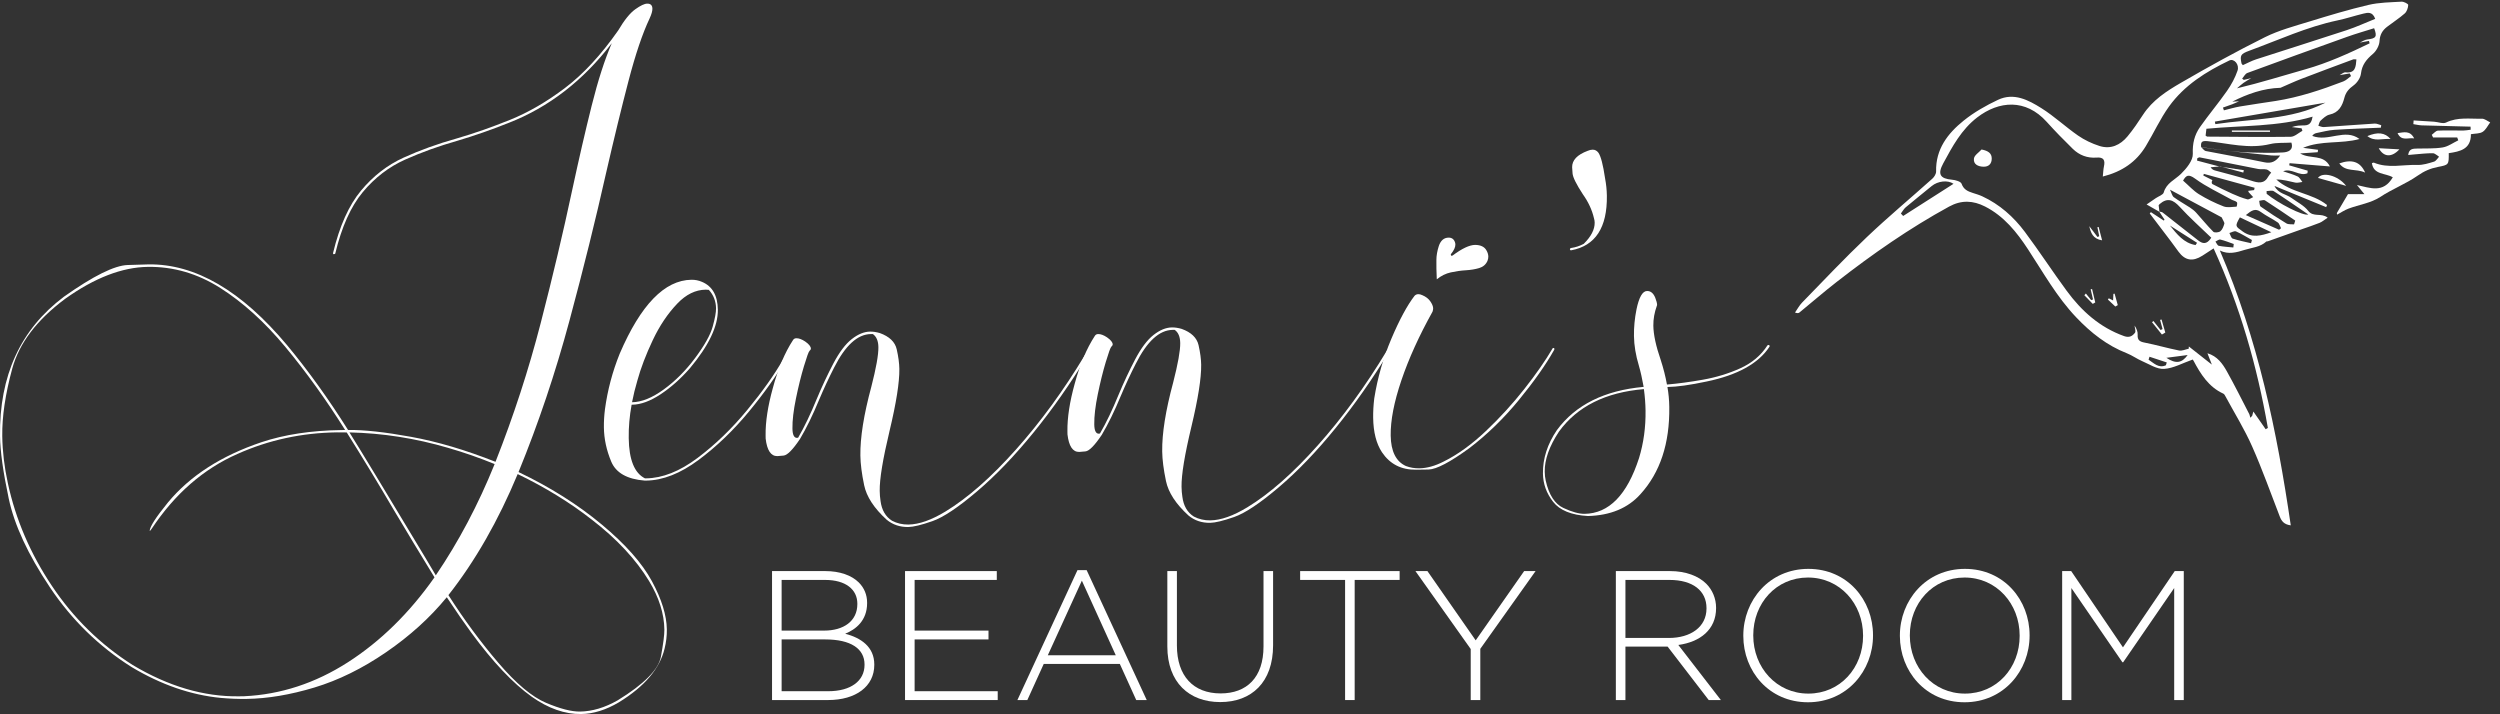 <?xml version="1.0" encoding="UTF-8" standalone="no"?> <svg xmlns="http://www.w3.org/2000/svg" xmlns:xlink="http://www.w3.org/1999/xlink" xmlns:serif="http://www.serif.com/" width="100%" height="100%" viewBox="0 0 1138 325" version="1.1" xml:space="preserve" style="fill-rule:evenodd;clip-rule:evenodd;stroke-linejoin:round;stroke-miterlimit:2;"><rect x="0" y="0" width="1138" height="325" fill="#333333" stroke="none"/> <g transform="matrix(4.167,0,0,4.167,0,0)"> <path d="M216.464,16.33C217.223,16.478 217.58,16.763 217.576,17.331C217.571,17.869 217.269,18.226 216.679,18.212C216.082,18.199 215.546,17.946 215.633,17.311C215.683,16.953 216.172,16.655 216.464,16.33Z" style="fill:white;fill-rule:nonzero;"></path> <path d="M238.978,38.783C238.138,38.892 237.395,38.989 236.653,39.086C237.693,39.779 238.353,39.663 238.978,38.783ZM234.809,38.97C234.776,39.078 234.742,39.185 234.709,39.293C235.291,39.669 235.811,40.264 236.601,39.9C236.633,39.798 236.665,39.695 236.697,39.593C236.067,39.385 235.438,39.178 234.809,38.97ZM243.969,27.034C243.982,26.907 243.997,26.78 244.011,26.653C243.523,26.486 243.044,26.288 242.545,26.168C242.394,26.132 242.191,26.309 242.013,26.388C242.133,26.549 242.229,26.822 242.375,26.851C242.897,26.957 243.436,26.98 243.969,27.034ZM239.843,26.769C239.897,26.687 239.951,26.606 240.005,26.525C239.016,25.896 238.029,25.267 237.041,24.638C237.814,25.582 238.56,26.562 239.843,26.769ZM245.905,26.57C245.936,26.452 245.968,26.334 245.998,26.216C245.421,25.895 244.858,25.539 244.256,25.278C244.076,25.2 243.781,25.388 243.538,25.454C243.654,25.665 243.726,26.008 243.894,26.064C244.548,26.282 245.232,26.409 245.905,26.57ZM247.6,20.872C247.602,20.972 247.605,21.072 247.608,21.172C248.83,22.187 251.615,23.631 252.156,23.43C250.866,22.552 249.642,21.696 248.388,20.889C248.199,20.768 247.866,20.872 247.6,20.872ZM245.333,23.497C246.631,24.069 247.798,24.583 248.965,25.097C249.035,25.043 249.104,24.989 249.175,24.935C249.061,24.72 249.003,24.425 248.825,24.303C248.228,23.892 247.558,23.587 246.976,23.159C246.373,22.715 245.962,22.977 245.333,23.497ZM250.6,24.511C250.642,24.373 250.686,24.235 250.73,24.097C249.633,23.356 248.543,22.604 247.428,21.891C247.284,21.8 247.009,21.916 246.794,21.937C246.847,22.156 246.826,22.479 246.964,22.576C247.875,23.217 248.808,23.83 249.763,24.403C249.983,24.536 250.317,24.48 250.6,24.511ZM248.119,25.371C246.973,24.829 245.825,24.286 244.684,23.745C244.116,24.744 244.192,24.704 244.988,25.284C245.999,26.019 247.002,25.763 248.119,25.371ZM213.401,20.079C212.771,19.642 211.683,19.772 211.012,20.328C210.073,21.106 209.112,21.859 208.18,22.645C207.966,22.826 207.826,23.095 207.652,23.323C207.734,23.413 207.817,23.503 207.899,23.593C209.724,22.428 211.549,21.262 213.401,20.079ZM246.236,20.765C246.255,20.681 246.273,20.596 246.292,20.512C244.443,20.005 242.594,19.498 240.745,18.992C240.726,19.053 240.707,19.115 240.688,19.177C241.019,19.342 241.35,19.508 241.68,19.674C241.567,19.867 241.593,20.059 241.69,20.111C242.403,20.48 243.122,20.839 243.854,21.166C244.386,21.404 244.932,21.626 245.492,21.775C245.672,21.824 245.92,21.621 246.137,21.533C245.976,21.359 245.813,21.187 245.656,21.01C245.626,20.975 245.618,20.918 245.592,20.849C245.81,20.82 246.023,20.792 246.236,20.765ZM241.951,13.282C241.968,13.374 241.985,13.467 242.002,13.56C246.044,12.949 250.234,13.144 254.032,11.215C250.005,11.904 245.977,12.593 241.951,13.282ZM238.476,19.729C239.12,20.292 239.607,20.844 240.207,21.213C241.057,21.736 241.968,22.183 242.897,22.545C243.315,22.708 243.843,22.597 244.319,22.575C244.346,22.574 244.436,22.171 244.358,22.092C244.213,21.944 243.956,21.912 243.762,21.803C242.43,21.059 241.024,20.415 239.802,19.522C239.052,18.974 238.803,19.166 238.476,19.729ZM237.048,20.723C237.225,21.086 237.28,21.404 237.468,21.542C238.025,21.954 238.641,22.285 239.222,22.667C239.47,22.83 239.713,23.018 239.912,23.238C240.539,23.926 241.12,24.658 241.778,25.314C241.906,25.442 242.377,25.401 242.549,25.263C242.773,25.082 242.898,24.739 242.984,24.441C243.022,24.31 242.859,24.121 242.691,23.741C241.099,22.889 239.217,21.882 237.048,20.723ZM240.938,14.816C241.068,14.897 241.092,14.924 241.115,14.924C244.154,14.942 247.194,14.984 250.232,14.943C250.662,14.936 251.087,14.518 251.514,14.291C251.483,14.2 251.452,14.108 251.422,14.017C251.068,13.972 250.715,13.927 250.361,13.882C250.836,13.699 251.3,13.709 251.763,13.696C252.415,13.677 252.533,13.215 252.627,12.743C248.814,13.869 244.91,13.69 241.026,14.066C241.001,14.279 240.97,14.55 240.938,14.816ZM245.005,7.118C245.504,6.897 245.967,6.642 246.461,6.482C249.752,5.413 253.057,4.383 256.342,3.299C257.407,2.948 258.432,2.473 259.466,2.059C259.173,1.246 258.65,1.373 258.176,1.487C257.228,1.716 256.299,2.029 255.348,2.229C251.998,2.934 248.903,4.373 245.715,5.54C244.733,5.899 244.682,6.068 244.864,6.94C244.869,6.964 244.896,6.982 245.005,7.118ZM235.897,23.14C235.483,22.903 235.069,22.666 234.492,22.336C234.936,22.032 235.222,21.835 235.508,21.64C235.804,21.438 236.289,21.29 236.364,21.026C236.656,19.991 237.581,19.645 238.243,18.999C238.847,18.412 239.57,17.53 239.541,16.806C239.495,15.676 239.722,14.745 240.32,13.89C241.266,12.542 242.332,11.279 243.276,9.93C243.749,9.254 244.158,8.499 244.425,7.722C244.657,7.045 244.041,6.363 243.536,6.604C240.99,7.823 238.612,9.311 236.941,11.635C235.969,12.987 235.273,14.537 234.405,15.968C233.36,17.689 231.825,18.747 229.708,19.285C229.759,18.812 229.765,18.489 229.833,18.18C229.985,17.496 229.798,17.153 229.033,17.214C228.029,17.294 227.141,16.955 226.43,16.261C225.451,15.305 224.493,14.325 223.578,13.309C221.287,10.767 218.366,11 215.988,12.828C214.265,14.152 213.28,15.997 212.279,17.843C211.638,19.025 211.923,19.519 213.237,19.631C213.609,19.663 214.194,19.827 214.281,20.072C214.509,20.714 214.97,20.903 215.51,21.078C215.855,21.189 216.208,21.291 216.536,21.443C218.435,22.322 219.962,23.681 221.196,25.332C222.766,27.434 224.199,29.639 225.754,31.754C227.385,33.974 229.371,35.762 232.032,36.715C232.613,36.922 232.947,36.708 233.222,36.353C233.344,36.195 233.201,35.833 233.179,35.563C233.389,35.881 233.538,36.226 233.516,36.561C233.479,37.147 233.723,37.318 234.267,37.424C235.533,37.671 236.776,38.038 238.041,38.289C238.366,38.353 238.741,38.166 239.093,38.095C239.098,38.013 239.103,37.931 239.108,37.849C239.935,38.501 240.763,39.153 241.623,39.831C241.46,39.413 241.306,39.016 241.139,38.589C242.215,38.91 242.787,39.72 243.261,40.566C244.12,42.1 244.902,43.677 245.71,45.24C245.771,45.358 245.782,45.502 245.816,45.635C245.885,45.567 245.954,45.499 246.023,45.431C246.063,45.286 246.103,45.141 246.155,44.955C246.622,45.627 247.06,46.258 247.499,46.888C247.579,46.842 247.66,46.796 247.74,46.749C246.564,39.998 244.691,33.457 241.813,27.134C241.36,27.429 240.975,27.685 240.586,27.933C239.525,28.607 238.701,28.467 237.98,27.494C237.697,27.111 237.421,26.723 237.134,26.342C236.37,25.332 235.601,24.326 234.835,23.318C234.878,23.27 234.921,23.223 234.964,23.175C235.434,23.483 235.904,23.791 236.375,24.099C236.4,24.064 236.426,24.03 236.451,23.996C236.258,23.702 236.064,23.408 235.872,23.113C236,23.146 236.155,23.143 236.251,23.218C237.535,24.216 238.814,25.221 240.089,26.232C240.589,26.63 241.048,26.767 241.558,25.968C240.411,24.858 239.201,23.787 238.115,22.6C237.4,21.819 236.765,21.557 235.913,22.296C235.872,22.331 235.843,22.38 235.809,22.424C235.839,22.663 235.868,22.901 235.897,23.14ZM245.918,8.54C245.639,8.709 245.348,8.862 245.082,9.051C244.829,9.231 244.601,9.449 244.362,9.65C246.945,9.034 249.385,8.264 251.845,7.569C254.294,6.877 256.583,5.832 258.855,4.735C258.832,4.646 258.808,4.558 258.785,4.469C258.452,4.531 258.118,4.592 257.786,4.654C258.052,4.536 258.308,4.346 258.584,4.314C259.57,4.202 259.699,4.013 259.349,3.082C258.366,3.393 257.375,3.674 256.406,4.02C252.765,5.32 249.128,6.634 245.499,7.971C245.265,8.057 245.117,8.377 244.93,8.588C244.988,8.635 245.048,8.681 245.106,8.728C245.377,8.665 245.647,8.603 245.918,8.54ZM242.521,18.178C242.176,18.21 241.829,18.242 241.483,18.274C241.628,18.484 241.786,18.574 241.956,18.621C243.271,18.989 244.606,19.3 245.902,19.729C246.685,19.988 247.335,20.129 247.801,19.264C247.88,19.117 248.002,18.993 248.104,18.858C247.938,18.738 247.786,18.555 247.602,18.515C247.306,18.449 246.98,18.517 246.681,18.459C244.55,18.044 242.424,17.61 240.294,17.191C240.215,17.175 240.117,17.257 240.028,17.294C240.02,17.378 240.014,17.461 240.006,17.545C240.838,17.764 241.669,17.983 242.501,18.203L242.521,18.178ZM249.121,9.59C247.241,9.645 245.517,10.258 243.85,11.104C244.097,11.092 244.344,11.08 244.591,11.068C244.35,11.174 244.112,11.29 243.867,11.384C243.525,11.515 243.178,11.63 242.832,11.752C242.867,11.852 242.902,11.953 242.937,12.053C243.518,11.911 244.094,11.734 244.683,11.633C245.982,11.412 247.289,11.233 248.592,11.029C251.143,10.63 253.579,9.816 255.98,8.896C256.292,8.777 256.545,8.509 256.825,8.31C256.778,8.214 256.73,8.117 256.682,8.02C256.312,8.083 255.945,8.145 255.576,8.208C255.791,8.101 256.015,7.883 256.217,7.904C257.312,8.021 257.345,7.301 257.414,6.489C257.254,6.489 257.14,6.459 257.048,6.493C255.172,7.19 253.295,7.884 251.428,8.602C250.647,8.902 249.89,9.259 249.121,9.59ZM240.449,16.067C240.619,16.216 240.77,16.461 240.963,16.499C243.09,16.922 245.23,17.281 247.352,17.727C248.117,17.889 248.614,17.652 249.085,16.986C248.731,16.986 248.433,17.011 248.14,16.982C246.595,16.829 245.05,16.663 243.506,16.501C244.26,16.557 245.015,16.643 245.769,16.661C246.977,16.69 248.189,16.726 249.393,16.653C249.948,16.62 250.574,16.403 250.309,15.578C249.496,15.627 248.714,15.563 247.989,15.738C245.67,16.301 243.418,15.66 241.15,15.42C240.454,15.346 240.406,15.573 240.45,16.087L240.449,16.067ZM260.081,13.948C258.396,14.022 256.709,14.07 255.027,14.182C254.363,14.226 253.706,14.401 253.05,14.535C252.863,14.573 252.69,14.674 252.589,14.847C254.366,15.538 256.144,13.982 257.75,15.184C255.722,15.746 253.587,15.302 251.587,16.149C252.131,16.222 252.675,16.294 253.219,16.366C253.208,16.454 253.197,16.54 253.186,16.627C252.622,16.666 252.057,16.705 251.263,16.76C252.38,17.433 253.808,16.792 254.517,18.182C252.959,18.056 251.535,17.941 250.11,17.826C250.099,17.904 250.086,17.983 250.073,18.062C250.745,18.256 251.418,18.451 252.09,18.644C252.083,18.738 252.075,18.83 252.067,18.924C251.177,19.315 250.347,18.321 249.407,18.712C249.936,18.894 250.484,19.038 250.988,19.275C251.208,19.379 251.34,19.673 251.511,19.88C251.252,19.907 250.979,19.998 250.736,19.947C250.059,19.804 249.394,19.601 248.663,19.607C250.256,21.088 252.562,21.073 254.203,22.394C254.174,22.473 254.143,22.551 254.114,22.629C252.273,21.875 250.433,21.121 248.46,20.312C248.872,21.158 249.734,21.201 250.311,21.62C250.941,22.077 251.69,22.447 252.152,23.039C252.715,23.761 253.571,23.218 254.273,23.78C253.923,24.009 253.678,24.226 253.391,24.343C252.755,24.602 252.098,24.81 251.449,25.04C250.21,25.48 248.972,25.922 247.732,26.361C247.681,26.379 247.602,26.356 247.568,26.388C246.897,27 246.033,27.04 245.221,27.292C244.287,27.582 243.446,27.826 242.495,27.367C246.642,37.003 248.731,47.063 250.242,57.389C249.507,57.297 249.234,56.923 249.043,56.432C248.048,53.87 247.133,51.271 246.018,48.762C245.189,46.891 244.101,45.134 243.125,43.329C243.059,43.207 242.985,43.052 242.874,43.001C241.269,42.268 240.402,40.875 239.618,39.403C239.557,39.287 239.451,39.194 239.521,39.279C238.414,39.667 237.425,40.233 236.404,40.299C235.627,40.349 234.797,39.79 234.012,39.453C233.434,39.204 232.914,38.817 232.331,38.588C230.16,37.737 228.4,36.346 226.806,34.669C224.684,32.439 223.205,29.774 221.537,27.232C220.305,25.352 218.906,23.607 216.841,22.558C215.542,21.898 214.269,21.829 212.922,22.565C208.576,24.941 204.534,27.764 200.635,30.799C199.25,31.876 197.924,33.029 196.565,34.141C196.475,34.215 196.341,34.235 196.085,34.141C196.342,33.775 196.554,33.366 196.861,33.051C199.197,30.655 201.495,28.216 203.92,25.913C206.24,23.707 208.705,21.655 211.09,19.516C211.299,19.328 211.505,18.992 211.499,18.729C211.441,16.289 212.774,14.571 214.516,13.171C215.646,12.263 216.947,11.523 218.264,10.903C219.994,10.088 221.581,10.925 223.001,11.816C224.407,12.699 225.637,13.862 227.006,14.81C227.71,15.298 228.52,15.682 229.337,15.944C230.566,16.339 231.617,15.851 232.409,14.898C233.03,14.151 233.578,13.337 234.11,12.521C235.14,10.944 236.68,9.951 238.237,9.048C241.248,7.303 244.299,5.615 247.414,4.066C248.952,3.301 250.655,2.851 252.309,2.342C254.435,1.687 256.571,1.045 258.734,0.537C259.903,0.263 261.14,0.253 262.349,0.183C262.597,0.169 263.079,0.428 263.073,0.54C263.056,0.862 262.924,1.264 262.691,1.469C262.088,2.002 261.398,2.436 260.759,2.931C260.251,3.322 259.975,3.792 259.937,4.499C259.911,4.986 259.583,5.576 259.203,5.898C258.506,6.489 258.019,7.084 257.909,8.043C257.854,8.507 257.489,9.052 257.101,9.33C256.586,9.699 256.254,10.078 256.095,10.694C255.871,11.559 255.492,12.306 254.467,12.523C254.112,12.599 253.79,12.916 253.501,13.176C253.362,13.301 253.334,13.549 253.255,13.741C253.456,13.791 253.659,13.895 253.855,13.882C255.706,13.763 257.555,13.616 259.405,13.501C259.64,13.487 259.885,13.615 260.124,13.677C260.109,13.767 260.096,13.858 260.081,13.948Z" style="fill:white;fill-rule:nonzero;"></path> <path d="M255.275,23.272C255.655,22.628 256.035,21.983 256.493,21.205L258.282,21.205C257.902,20.74 257.687,20.477 257.472,20.215C258.9,20.516 260.332,21.159 261.388,19.369C260.575,18.883 259.292,19.123 259.104,17.822C259.18,17.804 259.272,17.747 259.332,17.772C260.889,18.421 262.506,17.967 264.093,18.017C264.69,18.037 265.307,17.835 265.891,17.658C266.109,17.591 266.262,17.306 266.443,17.121C266.218,16.986 265.994,16.742 265.766,16.739C265.097,16.73 264.426,16.816 263.756,16.867C263.543,16.883 263.331,16.906 263.068,16.931C263.153,16.217 263.62,16.242 264.066,16.228C264.995,16.2 265.938,16.257 266.847,16.104C267.437,16.005 267.977,15.599 268.54,15.33C268.501,15.225 268.463,15.12 268.424,15.015L265.786,15.015C265.739,14.919 265.692,14.822 265.645,14.726C265.868,14.567 266.084,14.283 266.314,14.271C267.235,14.223 268.161,14.267 269.086,14.261C269.356,14.259 269.626,14.202 269.896,14.17C269.891,14.058 269.887,13.946 269.882,13.834C268.107,13.79 266.332,13.751 264.557,13.696C264.248,13.686 263.94,13.607 263.632,13.56C263.641,13.425 263.651,13.29 263.662,13.155C264.41,13.202 265.158,13.244 265.906,13.296C266.347,13.328 266.872,13.55 267.211,13.384C268.48,12.763 269.81,13.002 271.118,12.967C271.418,12.958 271.724,13.227 272.028,13.369C271.76,13.724 271.556,14.179 271.204,14.404C270.878,14.613 270.394,14.577 269.92,14.659C269.936,16.31 268.719,16.55 267.499,16.731C267.515,18.002 267.497,18.01 266.322,18.235C265.512,18.39 264.816,18.689 264.093,19.195C262.82,20.083 261.332,20.645 260.006,21.52C259.01,22.178 257.704,22.358 256.551,22.789C256.113,22.953 255.716,23.225 255.301,23.447C255.292,23.389 255.284,23.33 255.275,23.272Z" style="fill:white;fill-rule:nonzero;"></path> <path d="M258.368,18.853C257.349,18.381 256.241,18.83 255.543,17.85C256.92,17.365 257.838,17.654 258.368,18.853Z" style="fill:white;fill-rule:nonzero;"></path> <path d="M256.294,20.306C255.128,19.978 254.169,19.708 253.213,19.439C253.673,18.748 255.369,19.121 256.294,20.306Z" style="fill:white;fill-rule:nonzero;"></path> <path d="M259.853,16.19C260.604,16.232 261.284,16.269 262.109,16.314C261.252,17.239 260.384,17.163 259.853,16.19Z" style="fill:white;fill-rule:nonzero;"></path> <path d="M261.144,15.183C260.213,15.113 259.398,15.503 258.609,14.866C259.724,14.401 260.519,14.466 261.144,15.183Z" style="fill:white;fill-rule:nonzero;"></path> <path d="M263.724,15.118C263.051,15.009 262.332,15.466 261.907,14.541C262.615,14.451 263.268,14.227 263.724,15.118Z" style="fill:white;fill-rule:nonzero;"></path> <path d="M243.546,16.521C242.514,16.37 241.481,16.218 240.449,16.067C240.449,16.067 240.45,16.087 240.449,16.087C241.481,16.232 242.514,16.377 243.546,16.521Z" style="fill:white;fill-rule:nonzero;"></path> <path d="M229.632,26.254C228.62,26.096 228.392,25.425 228.231,24.704C228.531,25.1 228.831,25.495 229.131,25.891C229.193,25.86 229.256,25.83 229.318,25.8C229.251,25.474 229.183,25.147 229.116,24.821C229.161,24.811 229.206,24.801 229.252,24.791C229.367,25.235 229.482,25.679 229.632,26.254Z" style="fill:white;fill-rule:nonzero;"></path> <path d="M236.166,36.546C235.806,36.097 235.445,35.647 235.085,35.198C235.137,35.155 235.188,35.112 235.24,35.069C235.5,35.396 235.761,35.723 236.021,36.049C236.094,36.017 236.166,35.984 236.238,35.951C236.147,35.616 236.056,35.28 235.965,34.944C236.018,34.931 236.073,34.917 236.127,34.904C236.264,35.378 236.4,35.852 236.536,36.327C236.413,36.4 236.289,36.473 236.166,36.546Z" style="fill:white;fill-rule:nonzero;"></path> <path d="M230.833,32.818C230.846,32.538 230.855,32.321 230.865,32.104C230.909,32.096 230.954,32.087 230.998,32.079C231.113,32.497 231.228,32.914 231.345,33.331C231.255,33.383 231.166,33.435 231.077,33.487C230.807,33.233 230.536,32.978 230.266,32.724C230.299,32.678 230.33,32.633 230.362,32.587C230.502,32.656 230.641,32.724 230.833,32.818Z" style="fill:white;fill-rule:nonzero;"></path> <path d="M227.86,32.062C228.055,32.304 228.249,32.545 228.444,32.788C228.509,32.762 228.573,32.736 228.639,32.711C228.553,32.343 228.468,31.975 228.382,31.607C228.434,31.596 228.486,31.584 228.538,31.573C228.653,32.061 228.768,32.55 228.884,33.038C228.793,33.091 228.703,33.144 228.612,33.197C228.305,32.881 227.997,32.565 227.69,32.25C227.747,32.187 227.804,32.124 227.86,32.062Z" style="fill:white;fill-rule:nonzero;"></path> <rect x="243.809" y="14.254" width="4.162" height="0.15" style="fill:white;fill-rule:nonzero;"></rect> <path d="M242.501,18.203C243.372,18.332 244.244,18.462 245.115,18.591C245.097,18.678 245.077,18.765 245.058,18.852C244.213,18.628 243.367,18.403 242.521,18.179C242.521,18.178 242.501,18.203 242.501,18.203Z" style="fill:white;fill-rule:nonzero;"></path> <path d="M90.154,69.851L85.384,69.851L85.384,75.507L90.496,75.507C92.911,75.507 94.441,74.4 94.441,72.629L94.441,72.589C94.441,70.858 92.931,69.851 90.154,69.851ZM93.656,65.947C93.656,64.397 92.388,63.351 90.134,63.351L85.384,63.351L85.384,68.886L90.033,68.886C92.146,68.886 93.656,67.859 93.656,65.987L93.656,65.947ZM84.337,62.385L90.154,62.385C91.744,62.385 93.032,62.848 93.817,63.632C94.4,64.216 94.723,64.961 94.723,65.847L94.723,65.887C94.723,67.799 93.475,68.765 92.328,69.227C94.018,69.67 95.507,70.637 95.507,72.589L95.507,72.629C95.507,74.984 93.495,76.473 90.455,76.473L84.337,76.473L84.337,62.385Z" style="fill:white;fill-rule:nonzero;"></path> <path d="M98.865,62.385L108.889,62.385L108.889,63.351L99.912,63.351L99.912,68.886L107.983,68.886L107.983,69.851L99.912,69.851L99.912,75.507L108.989,75.507L108.989,76.473L98.865,76.473L98.865,62.385Z" style="fill:white;fill-rule:nonzero;"></path> <path d="M121.887,71.582L118.183,63.431L114.46,71.582L121.887,71.582ZM117.701,62.284L118.707,62.284L125.268,76.473L124.121,76.473L122.329,72.528L114.017,72.528L112.226,76.473L111.14,76.473L117.701,62.284Z" style="fill:white;fill-rule:nonzero;"></path> <path d="M127.519,70.616L127.519,62.385L128.565,62.385L128.565,70.516C128.565,73.836 130.356,75.748 133.336,75.748C136.193,75.748 138.025,74.017 138.025,70.616L138.025,62.385L139.071,62.385L139.071,70.496C139.071,74.541 136.717,76.694 133.296,76.694C129.914,76.694 127.519,74.561 127.519,70.616Z" style="fill:white;fill-rule:nonzero;"></path> <path d="M146.937,63.351L142.026,63.351L142.026,62.385L152.894,62.385L152.894,63.351L147.983,63.351L147.983,76.473L146.937,76.473L146.937,63.351Z" style="fill:white;fill-rule:nonzero;"></path> <path d="M160.66,70.898L154.622,62.385L155.931,62.385L161.204,69.952L166.497,62.385L167.745,62.385L161.707,70.878L161.707,76.473L160.66,76.473L160.66,70.898Z" style="fill:white;fill-rule:nonzero;"></path> <path d="M182.311,69.69C184.666,69.69 186.417,68.503 186.417,66.47L186.417,66.43C186.417,64.538 184.928,63.351 182.372,63.351L177.561,63.351L177.561,69.69L182.311,69.69ZM176.515,62.385L182.433,62.385C184.163,62.385 185.552,62.928 186.397,63.773C187.061,64.437 187.464,65.383 187.464,66.39L187.464,66.43C187.464,68.785 185.713,70.133 183.338,70.455L187.987,76.473L186.659,76.473L182.171,70.637L177.561,70.637L177.561,76.473L176.515,76.473L176.515,62.385Z" style="fill:white;fill-rule:nonzero;"></path> <path d="M203.521,69.469L203.521,69.429C203.521,65.947 200.985,63.089 197.503,63.089C194.021,63.089 191.525,65.907 191.525,69.389L191.525,69.429C191.525,72.911 194.061,75.768 197.544,75.768C201.025,75.768 203.521,72.951 203.521,69.469ZM190.438,69.469L190.438,69.429C190.438,65.585 193.276,62.143 197.544,62.143C201.81,62.143 204.607,65.544 204.607,69.389L204.607,69.429C204.607,73.273 201.77,76.715 197.503,76.715C193.236,76.715 190.438,73.313 190.438,69.469Z" style="fill:white;fill-rule:nonzero;"></path> <path d="M220.625,69.469L220.625,69.429C220.625,65.947 218.089,63.089 214.606,63.089C211.125,63.089 208.629,65.907 208.629,69.389L208.629,69.429C208.629,72.911 211.165,75.768 214.647,75.768C218.129,75.768 220.625,72.951 220.625,69.469ZM207.542,69.469L207.542,69.429C207.542,65.585 210.38,62.143 214.647,62.143C218.914,62.143 221.711,65.544 221.711,69.389L221.711,69.429C221.711,73.273 218.874,76.715 214.606,76.715C210.34,76.715 207.542,73.313 207.542,69.469Z" style="fill:white;fill-rule:nonzero;"></path> <path d="M225.269,62.385L226.256,62.385L231.911,70.717L237.567,62.385L238.554,62.385L238.554,76.473L237.507,76.473L237.507,64.236L231.932,72.347L231.851,72.347L226.276,64.236L226.276,76.473L225.269,76.473L225.269,62.385Z" style="fill:white;fill-rule:nonzero;"></path> <path d="M67.484,76.497C70.369,74.725 71.941,73.134 72.199,71.725C72.457,70.315 72.583,69.333 72.575,68.777C72.551,67.045 71.996,65.279 70.908,63.48C69.469,61.113 67.388,58.878 64.661,56.775C62.282,54.912 59.578,53.249 56.55,51.788C54.43,56.884 51.909,61.291 48.985,65.01C50.689,67.683 52.51,70.15 54.445,72.412C56.38,74.673 58.117,76.128 59.654,76.778C61.192,77.426 62.426,77.745 63.358,77.731C64.698,77.713 66.074,77.302 67.484,76.497ZM54.034,50.694C52.373,50.015 50.682,49.425 48.958,48.926C45.397,47.88 41.802,47.317 38.172,47.236C39.225,48.905 41.985,53.46 46.452,60.901L47.607,62.847C50.106,59.167 52.248,55.116 54.034,50.694ZM38.005,72.346C41.569,70.057 44.722,66.965 47.463,63.069C45.924,60.557 44.46,58.134 43.072,55.799C41.38,52.913 39.649,50.06 37.878,47.24L36.799,47.231C32.958,47.284 29.34,48.07 25.945,49.588C22.225,51.225 19.1,53.949 16.57,57.76C16.457,57.925 16.385,58.007 16.352,58.008C16.346,57.567 17.01,56.528 18.345,54.891C20.756,51.98 24.166,49.784 28.576,48.301C31.08,47.466 33.993,47.024 37.31,46.978L37.703,46.973C35.613,43.652 33.438,40.629 31.177,37.906C28.916,35.183 26.545,33.034 24.063,31.458C21.581,29.883 18.943,29.114 16.149,29.153C13.338,29.191 10.33,30.353 7.125,32.637C4.019,34.952 2.088,37.499 1.334,40.281C0.58,43.061 0.218,45.515 0.247,47.639C0.27,49.306 0.474,51.019 0.858,52.78C1.713,56.739 3.318,60.481 5.672,64.003C8.025,67.526 10.967,70.407 14.496,72.646C18.402,74.979 22.275,76.119 26.116,76.065L26.655,76.058C30.657,75.872 34.44,74.634 38.005,72.346ZM58.089,76.113C56.025,74.638 53.819,72.298 51.469,69.094C50.72,68.075 49.835,66.795 48.817,65.257L48.792,65.257C46.976,67.473 44.773,69.469 42.182,71.246C39.591,73.022 36.978,74.309 34.341,75.105C31.704,75.902 29.233,76.316 26.929,76.349C25.997,76.361 25.065,76.325 24.132,76.24C20.858,75.926 17.606,74.802 14.376,72.869C10.798,70.614 7.82,67.705 5.441,64.142C3.062,60.579 1.567,57.354 0.955,54.47C0.343,51.585 0.025,49.309 0.002,47.642C-0.088,41.057 2.235,35.982 6.975,32.418C10.18,30.151 12.505,28.995 13.952,28.95C15.397,28.906 16.153,28.883 16.219,28.882C21.334,28.811 26.385,31.757 31.371,37.719C33.665,40.483 35.881,43.566 38.021,46.969C39.737,46.945 42.033,47.195 44.909,47.719C47.785,48.243 50.858,49.153 54.128,50.448C56.102,45.452 57.749,40.398 59.067,35.288C60.386,30.179 61.529,25.353 62.496,20.811C63.233,17.386 63.946,14.294 64.635,11.538C65.324,8.783 66.057,6.509 66.833,4.717C63.703,8.814 59.943,11.718 55.553,13.43C53.635,14.192 51.78,14.839 49.99,15.37C47.938,15.955 46.027,16.643 44.256,17.435C42.486,18.228 40.945,19.411 39.635,20.981C38.324,22.553 37.322,24.789 36.626,27.692C36.61,27.741 36.545,27.767 36.431,27.768C36.398,27.769 36.381,27.728 36.38,27.646C37.091,24.694 38.11,22.42 39.436,20.825C40.763,19.229 42.315,18.026 44.094,17.217C45.872,16.408 47.804,15.711 49.888,15.126C51.776,14.578 53.724,13.896 55.732,13.084C57.739,12.271 59.742,11.108 61.74,9.593C63.737,8.078 65.665,5.992 67.525,3.334C68.196,2.197 68.819,1.424 69.393,1.016C69.967,0.607 70.402,0.401 70.696,0.397C71.072,0.392 71.263,0.577 71.268,0.953C71.272,1.214 71.17,1.567 70.964,2.011C70.186,3.657 69.416,5.936 68.656,8.847C67.895,11.759 67.083,15.093 66.22,18.848C65.08,23.931 63.742,29.331 62.203,35.049C60.664,40.767 58.811,46.272 56.645,51.565C60.101,53.217 63.126,55.124 65.723,57.288C68.319,59.45 70.149,61.517 71.215,63.488C72.28,65.459 72.824,67.213 72.845,68.749C72.854,69.452 72.774,70.148 72.604,70.836C72.079,73.034 70.414,74.994 67.61,76.717C66.2,77.553 64.824,77.981 63.484,78C61.703,78.023 59.904,77.395 58.089,76.113Z" style="fill:white;fill-rule:nonzero;"></path> <path d="M72.506,42.543C73.768,41.627 74.913,40.479 75.94,39.1C76.967,37.721 77.605,36.58 77.854,35.678C78.103,34.775 78.225,34.112 78.219,33.687C78.208,32.902 77.945,32.228 77.431,31.663L77.087,31.643C75.976,31.659 74.945,32.163 73.995,33.157C72.947,34.25 72.05,35.586 71.304,37.166C70.557,38.746 69.997,40.216 69.624,41.578C69.39,42.366 69.196,43.153 69.044,43.94C70.089,43.926 71.244,43.46 72.506,42.543ZM70.437,52.502C68.506,52.349 67.284,51.655 66.768,50.42C66.252,49.185 65.986,47.947 65.969,46.704C65.96,46.067 65.999,45.396 66.087,44.692C66.37,42.613 66.905,40.595 67.695,38.638C69.991,33.294 72.602,30.601 75.528,30.561C75.935,30.556 76.321,30.632 76.684,30.79C77.817,31.265 78.395,32.279 78.417,33.831C78.442,35.629 77.425,37.76 75.367,40.224C74.353,41.382 73.284,42.332 72.158,43.076C71.032,43.819 70.004,44.196 69.072,44.209L68.998,44.21C68.77,45.439 68.664,46.659 68.682,47.868C68.714,50.221 69.306,51.684 70.458,52.257L70.581,52.255C72.378,52.23 74.248,51.489 76.19,50.032C78.131,48.575 79.937,46.834 81.609,44.808C83.281,42.783 84.596,40.93 85.554,39.249C85.585,39.2 85.626,39.174 85.675,39.174C85.757,39.172 85.798,39.213 85.799,39.294L85.775,39.369C84.834,41.033 83.516,42.894 81.82,44.952C80.123,47.011 78.285,48.777 76.303,50.251C74.321,51.725 72.414,52.475 70.585,52.5L70.437,52.502Z" style="fill:white;fill-rule:nonzero;"></path> <path d="M96.854,56.77C95.48,55.514 94.662,54.259 94.399,53.004C94.137,51.748 93.999,50.671 93.987,49.773C93.959,47.812 94.357,45.306 95.182,42.254C95.709,40.204 95.967,38.762 95.955,37.928C95.946,37.242 95.743,36.763 95.347,36.49L95.126,36.493C93.672,36.513 92.332,37.742 91.107,40.177C90.535,41.297 89.987,42.473 89.465,43.706C88.785,45.35 88.093,46.766 87.391,47.952C86.605,49.123 86.009,49.728 85.601,49.767C85.193,49.805 84.965,49.825 84.915,49.826C84.213,49.835 83.787,49.195 83.639,47.906L83.634,47.562C83.613,46.092 83.875,44.372 84.42,42.403C84.996,40.27 85.731,38.519 86.628,37.15C86.707,37.018 86.829,36.951 86.993,36.949C87.27,36.945 87.591,37.063 87.954,37.303C88.367,37.592 88.575,37.851 88.578,38.079C88.579,38.162 88.531,38.243 88.434,38.326C88.337,38.41 88.132,38.973 87.82,40.015C87.507,41.057 87.217,42.229 86.949,43.533C86.681,44.836 86.553,45.929 86.566,46.811C86.575,47.497 86.743,47.839 87.07,47.834L87.192,47.808C87.878,46.621 88.554,45.214 89.218,43.587C89.788,42.223 90.395,40.927 91.039,39.7C91.685,38.474 92.351,37.59 93.038,37.049C93.725,36.508 94.395,36.233 95.049,36.224C95.376,36.22 95.728,36.272 96.106,36.381C97.157,36.759 97.774,37.351 97.957,38.158C98.14,38.964 98.235,39.678 98.244,40.299C98.264,41.754 97.907,44.015 97.173,47.081C96.439,50.147 96.081,52.327 96.099,53.618C96.104,54.01 96.135,54.377 96.188,54.72C96.316,55.715 96.735,56.436 97.444,56.885C97.987,57.171 98.586,57.31 99.24,57.301C100.4,57.285 101.75,56.809 103.29,55.872C105.705,54.4 108.265,52.15 110.97,49.121C113.673,46.092 116.192,42.642 118.525,38.767C118.557,38.735 118.589,38.718 118.622,38.717C118.72,38.716 118.769,38.756 118.771,38.838L118.747,38.912C116.941,41.895 115.002,44.664 112.929,47.218C110.856,49.772 108.789,51.926 106.729,53.679C104.67,55.432 103.042,56.517 101.846,56.934C100.651,57.351 99.774,57.563 99.219,57.571C98.303,57.583 97.515,57.316 96.854,56.77Z" style="fill:white;fill-rule:nonzero;"></path> <path d="M129.826,56.313C128.451,55.058 127.633,53.802 127.37,52.547C127.108,51.292 126.97,50.215 126.958,49.317C126.931,47.355 127.329,44.849 128.153,41.797C128.679,39.747 128.938,38.305 128.927,37.471C128.917,36.785 128.715,36.306 128.319,36.033L128.098,36.036C126.643,36.057 125.304,37.285 124.079,39.721C123.506,40.84 122.958,42.016 122.436,43.249C121.756,44.893 121.064,46.309 120.362,47.496C119.577,48.667 118.98,49.271 118.573,49.31C118.164,49.348 117.936,49.368 117.887,49.369C117.184,49.378 116.759,48.738 116.61,47.449L116.605,47.106C116.585,45.635 116.847,43.915 117.392,41.947C117.967,39.813 118.703,38.063 119.599,36.693C119.679,36.561 119.801,36.494 119.964,36.492C120.242,36.488 120.562,36.606 120.925,36.847C121.338,37.135 121.546,37.393 121.549,37.622C121.55,37.705 121.502,37.787 121.405,37.87C121.308,37.953 121.104,38.516 120.791,39.558C120.478,40.601 120.188,41.773 119.92,43.076C119.652,44.379 119.525,45.472 119.537,46.354C119.546,47.041 119.714,47.382 120.041,47.377L120.163,47.351C120.85,46.164 121.525,44.758 122.189,43.13C122.759,41.766 123.366,40.47 124.011,39.243C124.656,38.017 125.322,37.133 126.009,36.592C126.697,36.052 127.367,35.776 128.021,35.767C128.348,35.763 128.7,35.816 129.078,35.925C130.128,36.303 130.744,36.894 130.929,37.701C131.111,38.508 131.207,39.221 131.215,39.842C131.236,41.297 130.879,43.558 130.145,46.624C129.41,49.691 129.052,51.87 129.071,53.161C129.076,53.553 129.106,53.921 129.16,54.263C129.287,55.258 129.705,55.98 130.414,56.428C130.959,56.715 131.558,56.853 132.211,56.845C133.371,56.829 134.722,56.352 136.262,55.415C138.677,53.943 141.236,51.693 143.94,48.664C146.644,45.636 149.163,42.185 151.496,38.311C151.527,38.278 151.559,38.261 151.593,38.261C151.691,38.259 151.74,38.299 151.742,38.381L151.719,38.455C149.912,41.439 147.974,44.207 145.9,46.762C143.827,49.316 141.76,51.469 139.7,53.222C137.641,54.975 136.013,56.06 134.817,56.477C133.622,56.894 132.746,57.106 132.19,57.114C131.275,57.127 130.487,56.86 129.826,56.313Z" style="fill:white;fill-rule:nonzero;"></path> <path d="M158.487,29.755C159.041,29.633 159.588,29.556 160.127,29.524C160.666,29.492 161.151,29.412 161.583,29.283C162.014,29.155 162.316,28.893 162.491,28.498C162.554,28.334 162.585,28.178 162.583,28.031C162.58,27.803 162.511,27.575 162.377,27.348C162.159,26.958 161.748,26.76 161.143,26.752C160.521,26.761 159.702,27.148 158.683,27.913L158.585,27.94C158.519,27.941 158.486,27.9 158.485,27.818C158.484,27.786 158.492,27.761 158.509,27.745C158.83,27.348 158.989,27.002 158.984,26.708C158.983,26.61 158.966,26.52 158.932,26.439C158.813,26.114 158.582,25.954 158.239,25.958C157.732,25.965 157.377,26.273 157.173,26.88C157,27.422 156.913,27.922 156.911,28.38C156.909,28.837 156.91,29.164 156.913,29.36C156.919,29.786 156.933,30.169 156.953,30.512C157.422,30.13 157.933,29.878 158.487,29.755ZM154.691,51.31C153.073,51.333 151.83,50.696 150.963,49.401C150.345,48.461 150.025,47.207 150.004,45.638C149.994,44.985 150.033,44.281 150.121,43.528C150.482,41.267 151.106,39.093 151.992,37.004C152.879,34.916 153.724,33.352 154.526,32.311C154.639,32.195 154.777,32.136 154.94,32.134C155.071,32.132 155.219,32.171 155.384,32.25C155.762,32.409 156.051,32.633 156.251,32.925C156.451,33.216 156.553,33.468 156.556,33.681C156.558,33.795 156.534,33.918 156.487,34.049C155.019,36.685 153.886,39.185 153.085,41.55C152.284,43.915 151.895,45.923 151.918,47.573C151.942,49.305 152.497,50.417 153.582,50.909C154.043,51.082 154.525,51.165 155.032,51.159C155.882,51.147 156.778,50.897 157.72,50.411C159.245,49.654 160.778,48.545 162.319,47.086C163.86,45.626 165.268,44.082 166.546,42.455C167.823,40.827 168.836,39.371 169.587,38.085C169.602,38.036 169.635,38.011 169.684,38.01C169.733,38.009 169.766,38.025 169.783,38.058L169.808,38.106L169.785,38.205C168.859,39.852 167.573,41.68 165.926,43.689C164.278,45.698 162.475,47.452 160.518,48.95C158.415,50.482 156.93,51.263 156.064,51.291L154.691,51.31Z" style="fill:white;fill-rule:nonzero;"></path> <path d="M171.619,27.342C171.57,27.342 171.537,27.33 171.52,27.307C171.504,27.282 171.496,27.254 171.495,27.221C171.495,27.172 171.526,27.131 171.592,27.097C172.097,27.025 172.569,26.871 173.007,26.636C173.813,25.84 174.212,25.067 174.201,24.315C174.199,24.151 174.172,23.988 174.121,23.826C173.912,22.93 173.508,22.06 172.908,21.219C172.189,20.117 171.815,19.358 171.785,18.942C171.755,18.525 171.739,18.301 171.739,18.268C171.728,17.5 172.292,16.904 173.431,16.479C173.626,16.395 173.805,16.352 173.968,16.35C174.229,16.346 174.443,16.457 174.61,16.684C174.877,17.072 175.119,18.001 175.335,19.469C175.459,20.121 175.524,20.758 175.533,21.378C175.581,24.859 174.285,26.848 171.644,27.341L171.619,27.342Z" style="fill:white;fill-rule:nonzero;"></path> <path d="M179.046,50.041C179.546,48.4 179.783,46.672 179.758,44.858C179.747,44.09 179.687,43.307 179.578,42.507C175.383,42.859 172.29,44.406 170.301,47.147C169.245,48.747 168.725,50.209 168.744,51.533C168.749,51.876 168.786,52.202 168.855,52.512C169.204,54.06 169.847,55.052 170.784,55.489C171.723,55.925 172.493,56.139 173.099,56.131C175.762,56.094 177.744,54.064 179.046,50.041ZM169.66,54.818C168.935,53.888 168.565,52.859 168.55,51.731C168.527,50.097 169.037,48.513 170.078,46.978C172.116,44.221 175.273,42.648 179.551,42.262C179.391,41.366 179.217,40.592 179.028,39.94C178.685,38.801 178.507,37.725 178.493,36.711C178.479,35.747 178.572,34.773 178.771,33.789C179.047,32.462 179.43,31.794 179.92,31.788C180.312,31.782 180.61,32.023 180.813,32.511C180.948,32.852 181.017,33.121 181.02,33.317L180.997,33.391C180.729,34.13 180.6,34.859 180.61,35.579C180.624,36.559 180.894,37.814 181.423,39.343C181.713,40.238 181.937,41.126 182.097,42.006C183.288,41.908 184.606,41.73 186.049,41.474C187.492,41.217 188.848,40.801 190.114,40.228C191.382,39.655 192.367,38.824 193.071,37.735C193.103,37.702 193.128,37.685 193.143,37.685C193.258,37.684 193.316,37.724 193.317,37.805L193.294,37.879C192.094,39.71 189.806,40.976 186.433,41.676C184.623,42.061 183.195,42.261 182.149,42.275C182.273,42.976 182.341,43.703 182.351,44.455C182.406,48.442 181.355,51.619 179.198,53.987C177.83,55.51 175.92,56.304 173.469,56.371C171.653,56.265 170.384,55.747 169.66,54.818Z" style="fill:white;fill-rule:nonzero;"></path> </g> </svg> 